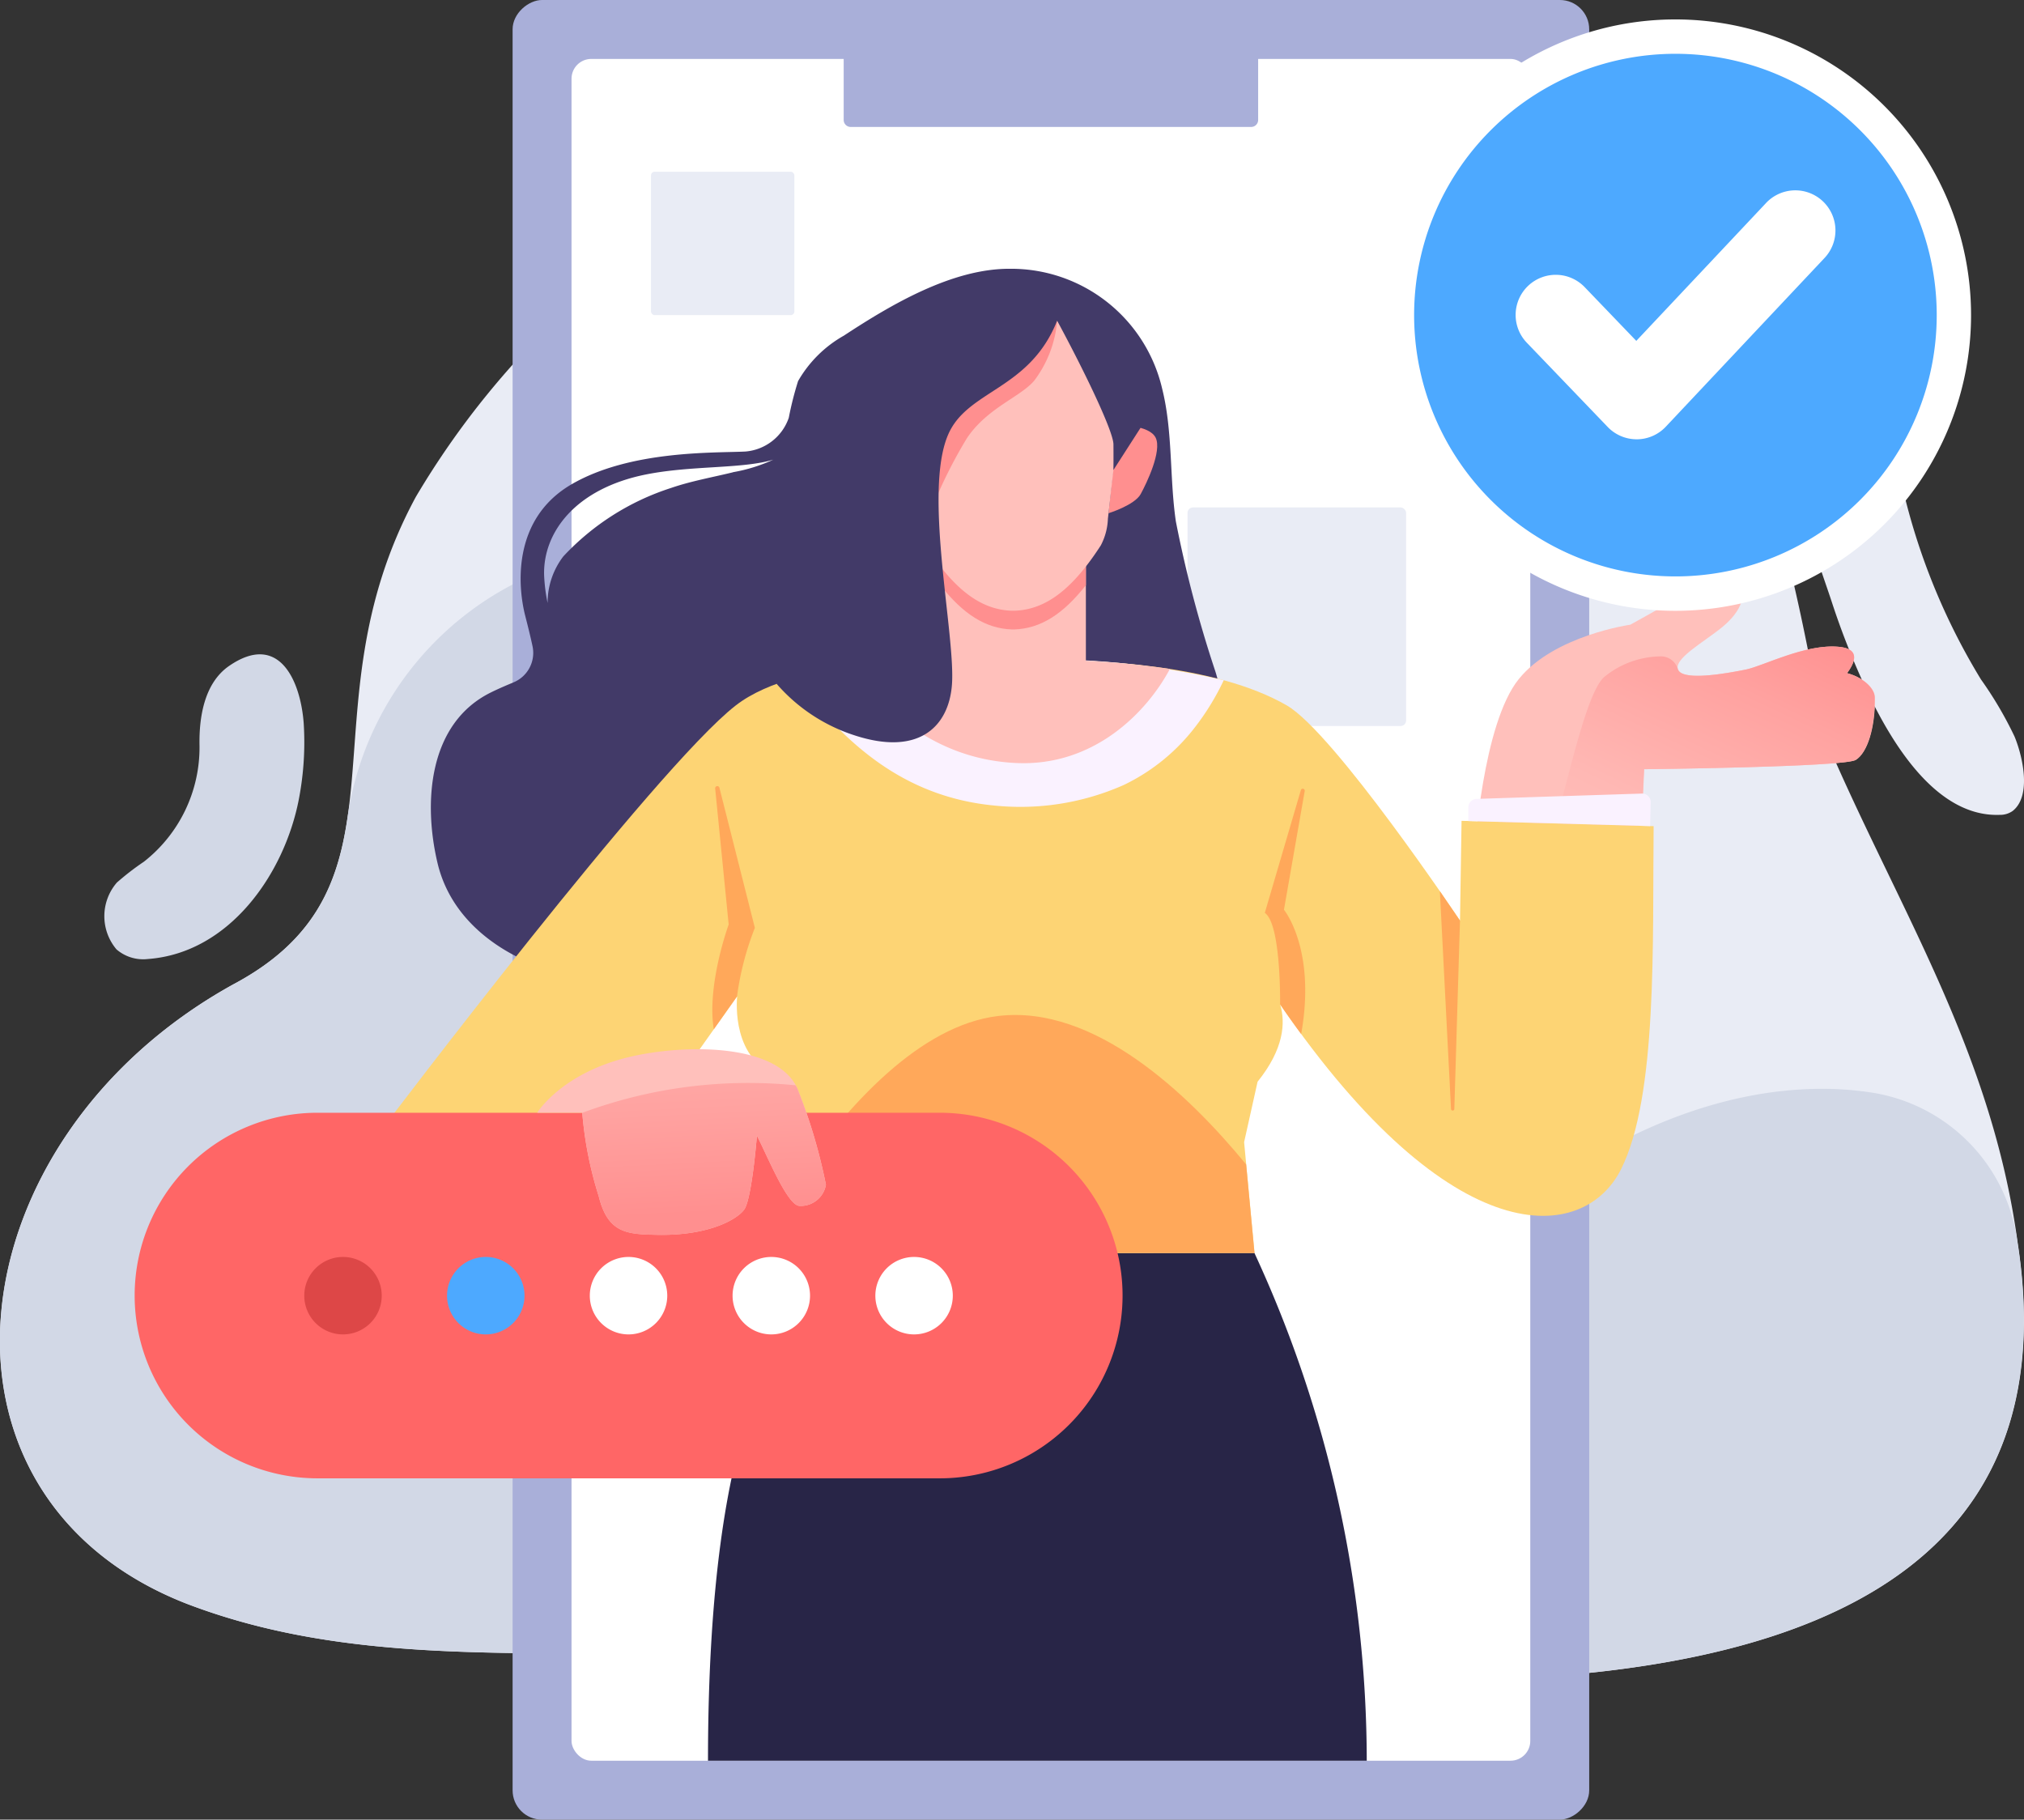 <svg id="グループ_3116" data-name="グループ 3116" xmlns="http://www.w3.org/2000/svg" xmlns:xlink="http://www.w3.org/1999/xlink" width="130.663" height="117.469" viewBox="0 0 130.663 117.469">
  <rect x="0" y="0" width="130.663" height="117.469" fill="#333333" stroke="none"/>
  <defs>
    <linearGradient id="linear-gradient" x1="0.031" y1="1.058" x2="0.876" y2="-0.078" gradientUnits="objectBoundingBox">
      <stop offset="0" stop-color="#ffc0bb"/>
      <stop offset="0.277" stop-color="#ffb8b4"/>
      <stop offset="0.709" stop-color="#ffa2a0"/>
      <stop offset="1" stop-color="#ff8f8f"/>
    </linearGradient>
    <linearGradient id="linear-gradient-2" x1="0.348" y1="-1.443" x2="0.532" y2="0.851" xlink:href="#linear-gradient"/>
  </defs>
  <path id="パス_15259" data-name="パス 15259" d="M1709.033,617.019c-1.708-12.524-7.887-21.81-12.52-32.771-4.633-26.657-10.147-36.5-36.161-41.319a54.2,54.2,0,0,0-54.718,25.994c-7.527,13.911.375,25.026-11.817,31.494-18.061,10.012-20.8,33-2.986,39.96,11.186,4.286,22.89,2.775,34.609,3.458,18.674.675,36.068,2.393,54.931,1.109C1699.28,643.214,1711.937,635.652,1709.033,617.019Z" transform="translate(-1578.787 -536.85)" fill="#e9ecf5"/>
  <path id="パス_15260" data-name="パス 15260" d="M1695.845,606.288c-5.951.153-11.683,2.535-16.6,5.895-5.335,3.651-11.614,8.523-18.341,4.928a13.567,13.567,0,0,1-5.755-6.835,48.574,48.574,0,0,1-2.405-8.772c-1.544-7.066-3.688-14.516-8.768-19.91-4.779-5.07-11.427-8.09-18.132-9.641l-.206-.046a20.235,20.235,0,0,0-24.427,16.924c-.641,4.331-2.176,7.955-7.4,10.725-18.061,10.012-20.8,33-2.986,39.96,11.186,4.286,22.89,2.775,34.609,3.458,18.674.675,36.068,2.393,54.931,1.109,18.9-1.73,31.557-9.291,28.657-27.924l-.009-.067a11.233,11.233,0,0,0-9.33-9.559A21.253,21.253,0,0,0,1695.845,606.288Z" transform="translate(-1578.787 -535.991)" fill="#d2d8e6"/>
  <rect id="長方形_2263" data-name="長方形 2263" width="117.469" height="69.502" rx="1.892" transform="translate(102.594) rotate(90)" fill="#a9afd9"/>
  <rect id="長方形_2264" data-name="長方形 2264" width="61.894" height="109.861" rx="1.276" transform="translate(36.896 3.804)" fill="#fff"/>
  <path id="パス_15261" data-name="パス 15261" d="M1631.691,540.391h26.757v4.26a.451.451,0,0,1-.451.451h-25.854a.451.451,0,0,1-.451-.451v-4.26Z" transform="translate(-1577.226 -536.907)" fill="#a9afd9"/>
  <rect id="長方形_2265" data-name="長方形 2265" width="9.254" height="9.254" rx="0.231" transform="translate(42.027 11.088)" fill="#e9ecf5"/>
  <rect id="長方形_2266" data-name="長方形 2266" width="14.11" height="14.11" rx="0.353" transform="translate(76.663 32.758)" fill="#e9ecf5"/>
  <path id="パス_15262" data-name="パス 15262" d="M1705.629,584.1c-.042-.117-.084-.225-.126-.325a24.353,24.353,0,0,0-2.162-3.675,41.925,41.925,0,0,1-5.389-13.929c-.278-1.248-1.109-2.844-2.535-3.007s-3.294,1.461-3.568,2.8c-.546,2.7,1.021,6.572,1.859,9.13a50.01,50.01,0,0,0,1.968,5.075c1.521,3.358,4.493,8.84,8.88,8.671a1.4,1.4,0,0,0,.831-.252C1706.538,587.68,1706.1,585.4,1705.629,584.1Z" transform="translate(-1575.455 -536.236)" fill="#e9ecf5"/>
  <path id="パス_15263" data-name="パス 15263" d="M1656.795,581.545a7.885,7.885,0,0,0-.365-1.75,78.147,78.147,0,0,1-2.531-9.629c-.412-2.822-.19-5.782-.881-8.553a10.011,10.011,0,0,0-9.809-7.752c-3.739-.027-7.693,2.314-10.742,4.317a7.825,7.825,0,0,0-2.956,2.935,21.354,21.354,0,0,0-.6,2.368,3.239,3.239,0,0,1-2.805,2.178c-1.97.1-7.412-.1-11.222,2.118s-3.489,6.523-2.986,8.492c.165.643.336,1.324.473,1.971a2.059,2.059,0,0,1-1.229,2.32c-.49.206-.978.412-1.456.649-4.034,1.985-4.385,7.074-3.451,11.016.862,3.638,3.99,5.921,7.424,6.971a35.429,35.429,0,0,0,8.963,1.163c3.245.128,6.494.029,9.739.041a38.887,38.887,0,0,0,8.666-.586c.581-.131,1.156-.29,1.729-.455q1.763-.506,3.476-1.169a14.515,14.515,0,0,0,6.446-5.417c1.558-2.178,3.6-5.023,3.932-7.744a20.806,20.806,0,0,0,.186-3.483ZM1625.305,567c-1.338.327-2.7.565-4.007,1.015a16.33,16.33,0,0,0-6.941,4.413,4.914,4.914,0,0,0-1.015,3.012,11.291,11.291,0,0,1-.226-1.8c-.076-2.78,2.047-5.584,6.545-6.494,2.973-.6,6.243-.353,8.252-.962a10.519,10.519,0,0,1-2.608.81Z" transform="translate(-1577.99 -536.51)" fill="#423a68"/>
  <path id="パス_15264" data-name="パス 15264" d="M1674.108,579.785c2.279-2.817,7.2-3.509,7.2-3.509s1.815-1,2.883-1.627,2.883-2.481,3.875-1.461.363,2.265-.816,3.237-3.236,2.084-2.837,2.793,3.233.177,4.345-.044,3.875-1.684,6.03-1.469c1.441.143.977,1.064.515,1.7.946.24,1.792.927,1.8,1.584.01,1.966-.489,3.549-1.235,4.015s-13.661.6-13.661.6l-.251,5.374h-10.7S1671.759,582.688,1674.108,579.785Z" transform="translate(-1576.059 -535.948)" fill="#ffc0bb"/>
  <path id="パス_15265" data-name="パス 15265" d="M1695.163,579.269c.465-.638.927-1.559-.515-1.7-2.155-.215-4.918,1.248-6.03,1.469s-3.946.755-4.346.044a.551.551,0,0,1-.03-.065,1.138,1.138,0,0,0-1.132-.832,5.833,5.833,0,0,0-3.654,1.357c-1.235,1.187-2.428,7.3-3.64,11.3h5.984l.251-5.374s12.912-.138,13.661-.6,1.249-2.045,1.235-4.015C1696.955,580.2,1696.109,579.509,1695.163,579.269Z" transform="translate(-1575.924 -535.811)" fill="url(#linear-gradient)"/>
  <path id="パス_15266" data-name="パス 15266" d="M1670.436,593.783l1.269-1.683a.473.473,0,0,1,.757,0l6.121,8.2a.473.473,0,0,1,.011.55l-1.6,2.347Z" transform="translate(-1576.083 -535.387)" fill="#faf2ff"/>
  <path id="パス_15267" data-name="パス 15267" d="M1703.48,557.313a19.089,19.089,0,1,1-19.088-19.088,19.089,19.089,0,0,1,19.088,19.088Z" transform="translate(-1576.235 -536.971)" fill="#fff" style="mix-blend-mode: soft-light;isolation: isolate"/>
  <path id="パス_15268" data-name="パス 15268" d="M1701.2,557.25a16.869,16.869,0,1,1-16.869-16.87,16.869,16.869,0,0,1,16.869,16.87Z" transform="translate(-1576.171 -536.907)" fill="#4da9ff"/>
  <path id="パス_15269" data-name="パス 15269" d="M1681.636,565.013a2.593,2.593,0,0,1-1.869-.8l-5.207-5.423a2.59,2.59,0,1,1,3.736-3.588l3.321,3.458,8.348-8.87a2.591,2.591,0,1,1,3.772,3.552L1683.522,564.2a2.585,2.585,0,0,1-1.872.814Z" transform="translate(-1575.983 -536.654)" fill="#fff"/>
  <path id="パス_15270" data-name="パス 15270" d="M1672.429,588.777l-.1,6.44s-8.115-12.116-11.181-13.891c-4.6-2.663-12.376-3-17.144-2.963-4.6-.036-14.29-.244-18.428,2.963-5.183,4.015-22.671,27.135-22.671,27.135l16.432.576,6.325-8.928c-.022.367-.355,4.112,2.731,5.184l1.161,4.707-.566,6.68h30.078l-.674-7.16.869-3.9c1.706-2.119,1.812-3.809,1.458-4.993,11.155,16.237,19.611,15.4,22,10.655,2.377-4.714,2.03-14.758,2.11-22.161Z" transform="translate(-1578.076 -535.787)" fill="#fdd474"/>
  <path id="パス_15271" data-name="パス 15271" d="M1658.461,615.58l-13.541.012-16.537-.012-.031,5.683s-5.169,3.9-5.169,27.091h42.527a78.208,78.208,0,0,0-7.249-32.773Z" transform="translate(-1577.477 -534.688)" fill="#282547"/>
  <path id="パス_15272" data-name="パス 15272" d="M1648.884,563.66s2.052-.032,2.461.824-.58,2.919-.971,3.633-2.074,1.235-2.074,1.235Z" transform="translate(-1576.736 -536.22)" fill="#ff8f8f"/>
  <path id="パス_15273" data-name="パス 15273" d="M1643.243,578.363a51.1,51.1,0,0,1,13.075,1.338,16.218,16.218,0,0,1-1.853,3.03,12.765,12.765,0,0,1-4.611,3.736,16.457,16.457,0,0,1-8.27,1.33c-6.321-.577-10.04-4.489-12.981-8.236C1633.306,578.208,1639.742,578.335,1643.243,578.363Z" transform="translate(-1577.318 -535.787)" fill="#faf2ff"/>
  <path id="パス_15274" data-name="パス 15274" d="M1643.14,578.363a61.033,61.033,0,0,1,9.6.608c-1.46,2.746-4.865,6.316-9.938,6.074-5.587-.264-8.9-3.926-10.726-6.221a77.046,77.046,0,0,1,11.066-.461Z" transform="translate(-1577.215 -535.788)" fill="#ffc0bb"/>
  <rect id="長方形_2267" data-name="長方形 2267" width="9.392" height="7.736" transform="translate(60.709 35.899)" fill="#ffc0bb"/>
  <path id="パス_15275" data-name="パス 15275" d="M1647.149,571.877h-9.393v1.877c1.455,1.86,2.92,2.806,4.623,2.858h.146c1.7-.051,3.169-1,4.624-2.858Z" transform="translate(-1577.047 -535.978)" fill="#ff8f8f" fill-rule="evenodd"/>
  <path id="パス_15276" data-name="パス 15276" d="M1642.6,555.347h-.169c-3.719,0-6.762,2.277-6.762,6.327l.174,3.418.556,4.865a3.992,3.992,0,0,0,.459,1.72c1.782,2.759,3.5,4.154,5.584,4.216h.146c2.079-.062,3.8-1.457,5.584-4.216a3.992,3.992,0,0,0,.459-1.72l.556-4.865.174-3.418C1649.361,557.624,1646.317,555.347,1642.6,555.347Z" transform="translate(-1577.109 -536.466)" fill="#ffc0bb"/>
  <path id="パス_15277" data-name="パス 15277" d="M1645.344,557.121l-8.87,2.387c-.874.515-.258,12.8-.258,12.8a30.579,30.579,0,0,1,3.3-7.6c1.313-1.967,3.447-2.658,4.346-3.718A7.423,7.423,0,0,0,1645.344,557.121Z" transform="translate(-1577.099 -536.413)" fill="#ff8f8f"/>
  <path id="パス_15278" data-name="パス 15278" d="M1645.9,555.359l-5.543-.412-3.868,2.192-1.822,3.217-.224,3.082-.641,10.74-6.319,6.442a11.222,11.222,0,0,0,5.01,3.321c4.21,1.386,6.108-.592,6.311-3.253.243-3.191-1.853-12.344-.261-16.115,1.235-2.94,5.25-2.876,7.053-7.391,1.81,3.348,3.623,7.141,3.634,7.975.008.666,0,1.664,0,1.664l1.75-2.724-.7-5.992Z" transform="translate(-1577.35 -536.478)" fill="#423a68"/>
  <path id="パス_15279" data-name="パス 15279" d="M1624.51,595.236l-.871-8.772a.14.14,0,1,1,.276-.048l2.286,9.034a18.846,18.846,0,0,0-1.152,4.427l-1.5,2.121C1623.083,599.131,1624.51,595.236,1624.51,595.236Z" transform="translate(-1577.469 -535.552)" fill="#ffa85a"/>
  <path id="パス_15280" data-name="パス 15280" d="M1670.375,594.788l-.365,12.167a.107.107,0,0,1-.213,0l-.721-14.067Z" transform="translate(-1576.123 -535.358)" fill="#ffa85a"/>
  <path id="パス_15281" data-name="パス 15281" d="M1670.861,587.662v.88l11.736.326.037-1.55a.549.549,0,0,0-.566-.549l-10.677.344A.549.549,0,0,0,1670.861,587.662Z" transform="translate(-1576.07 -535.539)" fill="#faf2ff"/>
  <path id="パス_15282" data-name="パス 15282" d="M1660.446,602.3c.983-5.483-1.111-8.023-1.111-8.023l1.338-7.65a.129.129,0,1,0-.251-.059l-2.323,7.911c1.061.721.987,5.905.987,5.905C1659.542,601.058,1660,601.693,1660.446,602.3Z" transform="translate(-1576.447 -535.547)" fill="#ffa85a"/>
  <path id="パス_15283" data-name="パス 15283" d="M1598.2,582.486c-.2-2.717-1.576-5.933-4.816-3.7-1.61,1.11-1.947,3.329-1.91,5.148a9.369,9.369,0,0,1-3.592,7.492,17.11,17.11,0,0,0-1.744,1.346,3.318,3.318,0,0,0-.024,4.312,2.632,2.632,0,0,0,2.018.623c5.3-.385,8.838-5.541,9.757-10.326a19.45,19.45,0,0,0,.311-4.9Z" transform="translate(-1578.594 -535.796)" fill="#d2d8e6"/>
  <path id="パス_15284" data-name="パス 15284" d="M1657.774,610.3c-3.753-4.565-9.8-10.327-16.006-9.583-5.045.606-9.726,5.729-13.145,10.707l-.389,4.593h30.078Z" transform="translate(-1577.328 -535.129)" fill="#ffa85a"/>
  <path id="パス_15285" data-name="パス 15285" d="M1639.208,630.383h-40.177a11.8,11.8,0,0,1-11.8-11.8h0a11.8,11.8,0,0,1,11.8-11.8h40.176a11.8,11.8,0,0,1,11.8,11.8h0a11.8,11.8,0,0,1-11.8,11.8Z" transform="translate(-1578.538 -534.948)" fill="#f66"/>
  <path id="パス_15286" data-name="パス 15286" d="M1620.772,618.319a2.5,2.5,0,1,1-2.495-2.494,2.5,2.5,0,0,1,2.495,2.494Z" transform="translate(-1577.696 -534.681)" fill="#fff"/>
  <path id="パス_15287" data-name="パス 15287" d="M1611.82,618.319a2.5,2.5,0,1,1-2.5-2.494,2.5,2.5,0,0,1,2.5,2.494Z" transform="translate(-1577.96 -534.681)" fill="#4da9ff"/>
  <path id="パス_15288" data-name="パス 15288" d="M1602.867,618.319a2.5,2.5,0,1,1-2.495-2.494,2.5,2.5,0,0,1,2.495,2.494Z" transform="translate(-1578.224 -534.681)" fill="#dd4747"/>
  <path id="パス_15289" data-name="パス 15289" d="M1638.677,618.319a2.5,2.5,0,1,1-2.5-2.494,2.5,2.5,0,0,1,2.5,2.494Z" transform="translate(-1577.167 -534.681)" fill="#fff"/>
  <path id="パス_15290" data-name="パス 15290" d="M1629.725,618.319a2.5,2.5,0,1,1-2.5-2.494,2.5,2.5,0,0,1,2.5,2.494Z" transform="translate(-1577.432 -534.681)" fill="#fff"/>
  <path id="パス_15291" data-name="パス 15291" d="M1625.849,613.133c.488-.721.809-4.75.809-4.75.658,1.261,1.956,4.5,2.744,4.53a1.647,1.647,0,0,0,1.711-1.363,35.342,35.342,0,0,0-1.854-6.238c-1.326-2.919-7.348-2.852-10.886-2-4.35,1.051-5.9,3.587-5.9,3.587h2.907a24.4,24.4,0,0,0,1.065,5.391c.593,2.42,1.873,2.45,3.737,2.489C1623.6,614.859,1625.433,613.747,1625.849,613.133Z" transform="translate(-1577.793 -535.066)" fill="#ffc0bb"/>
  <path id="パス_15292" data-name="パス 15292" d="M1615.3,606.843a24.378,24.378,0,0,0,1.065,5.389c.593,2.421,1.873,2.451,3.737,2.49,3.415.073,5.251-1.039,5.662-1.652.488-.721.809-4.75.809-4.75.658,1.261,1.956,4.5,2.744,4.53a1.647,1.647,0,0,0,1.711-1.363,35.32,35.32,0,0,0-1.853-6.238c-.029-.063-.063-.122-.1-.182A30.752,30.752,0,0,0,1615.3,606.843Z" transform="translate(-1577.71 -535.003)" fill="url(#linear-gradient-2)"/>
</svg>
